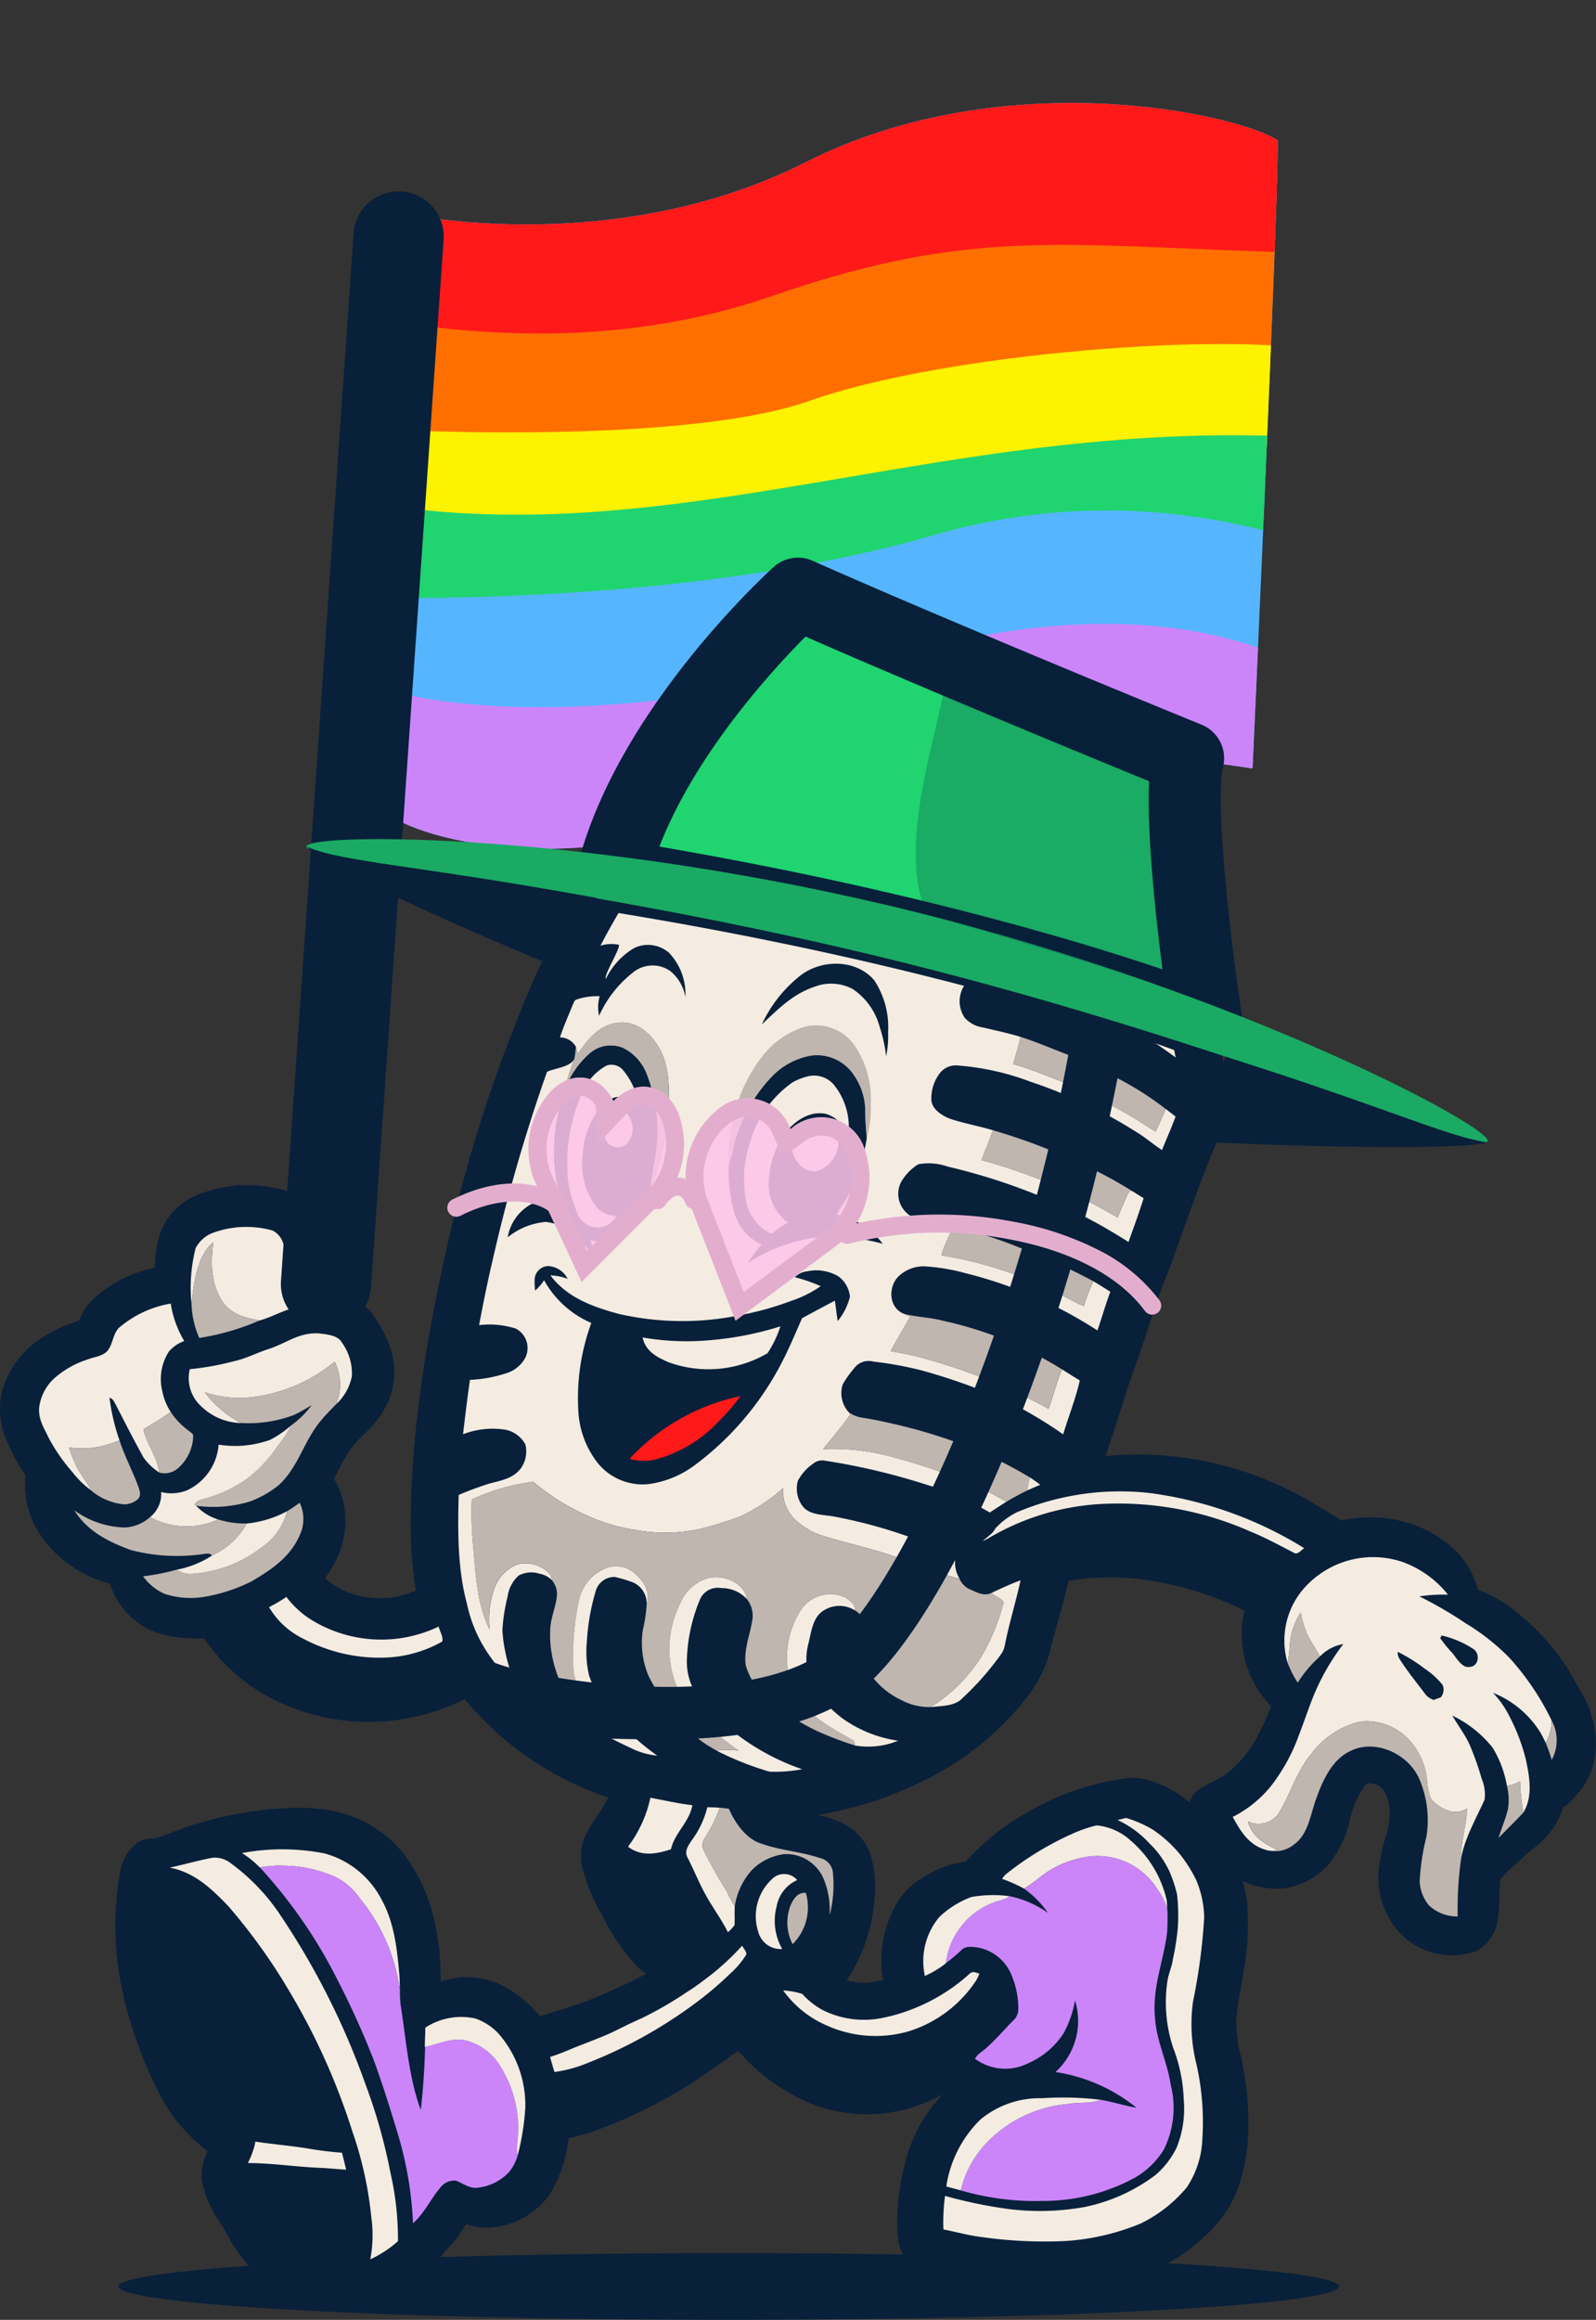 <svg xmlns="http://www.w3.org/2000/svg" xmlns:xlink="http://www.w3.org/1999/xlink" width="176.89" height="256.973" viewBox="0 0 176.89 256.973">
  <rect x="0" y="0" width="176.89" height="256.973" fill="#333333" stroke="none"/>
  <defs>
    <clipPath id="clip-path">
      <path id="Path_954" data-name="Path 954" d="M95.162,82.86S61.747,68.19,41.643,72.808,3.609,68.734.349,63.843,17.736,0,17.736,0,39.47,11.139,63.377,5.706s47.543,6.248,51.346,10.324C112.278,25.538,95.162,82.86,95.162,82.86Z" fill="#55b6ff"/>
    </clipPath>
  </defs>
  <g id="Group_388" data-name="Group 388" transform="translate(-1327.645 -78.742)">
    <g id="Group_75" data-name="Group 75" transform="translate(1327.645 163.741)">
      <path id="Path_810" data-name="Path 810" d="M213.565,332.638c0,2.043-30.276,3.7-67.623,3.7s-67.622-1.656-67.622-3.7,30.276-3.7,67.622-3.7,67.623,1.656,67.623,3.7" transform="translate(-65.171 -164.364)" fill="#08203a"/>
      <g id="Group_35" data-name="Group 35">
        <path id="Path_885" data-name="Path 885" d="M6173.851,2063.674c-9.095-12.013-38.553-28.324-62.6-6.857C6112.295,2059.156,6173.851,2063.674,6173.851,2063.674Z" transform="translate(-6044.635 -2046.355)" fill="#08203a"/>
        <path id="Path_811" data-name="Path 811" d="M240.3,451.141c-.053-.172-.1-.342-.151-.509a9.771,9.771,0,0,0-.94-2.38c-.219-.37-.425-.746-.633-1.122-.339-.615-.691-1.252-1.092-1.871l-.034-.05a25.633,25.633,0,0,0-6.5-6.906,14.223,14.223,0,0,0-3.439-1.844,9.7,9.7,0,0,0-3.713-5.375,13.692,13.692,0,0,0-8.846-2.628,13.4,13.4,0,0,0-2.172.245c-.151.026-.3.051-.455.076-1.139-.773-2.327-1.462-3.48-2.132l-.528-.306a37.8,37.8,0,0,0-18.907-4.865,27.792,27.792,0,0,0-3.169.185c.268-.845.549-1.685.824-2.511.393-1.18.8-2.4,1.166-3.616.481-1.575,1.047-3.165,1.593-4.7l.128-.358c.387-1.091.744-2.194,1.089-3.26.467-1.442.95-2.933,1.5-4.355.86-2.184,1.656-4.416,2.426-6.576,1.068-3,2.172-6.1,3.457-9.079l.106-.257a15.676,15.676,0,0,0,.923-2.676l.029-.212a30.647,30.647,0,0,0-1.238-10.764,34.431,34.431,0,0,0-6.552-12.122c.629-2.1-61.324-5.438-61.384-5.358a81.131,81.131,0,0,0-7.2,12.505,162.717,162.717,0,0,0-9.675,29.326c-2.769,12.069-4.106,21.825-4.206,30.711a47.536,47.536,0,0,0,.559,8.185,9.544,9.544,0,0,1-5.388.746,8.747,8.747,0,0,1-4.683-2.112,10.832,10.832,0,0,0,2.253-5.763,9.369,9.369,0,0,0-1.232-5.248l.132-.262a26.861,26.861,0,0,1,1.708-3.063A15.443,15.443,0,0,1,104,419.275a11.509,11.509,0,0,0,2.579-3.339,8.2,8.2,0,0,0,.269-6.588l-.02-.05a15.418,15.418,0,0,0-1.9-3.465,6.556,6.556,0,0,0-4.308-2.262,29.8,29.8,0,0,0-.961-6.392,6.818,6.818,0,0,0-4.366-4.944l-.066-.018a14.77,14.77,0,0,0-9.7.522l-.056.026a7.327,7.327,0,0,0-3.875,3.805,12.566,12.566,0,0,0-.722,4.221,14.341,14.341,0,0,0-6.387,3.063,7.09,7.09,0,0,0-2.055,2.831,14.453,14.453,0,0,0-4.927,2.456,10.232,10.232,0,0,0-3.655,5.691,8.66,8.66,0,0,0,.692,5.324,20.337,20.337,0,0,0,1.988,3.634l0,.025c-.008.066-.016.133-.023.2a9.994,9.994,0,0,0,1.3,5.782l.025.048a13.374,13.374,0,0,0,8.06,5.941,8.412,8.412,0,0,0,2.8,4.09c2.14,1.8,5.226,2.026,7.622,1.963a20.589,20.589,0,0,0,9.082,7.407,23.689,23.689,0,0,0,19.813-.676,34.849,34.849,0,0,0,15.907,10.9c-.091.186-.2.381-.312.581l-.111.2c-.249.439-.538.872-.843,1.331A16.862,16.862,0,0,0,128.441,464a5.85,5.85,0,0,0,0,3.944l.017.059a21.967,21.967,0,0,0,2.124,4.775,22.2,22.2,0,0,0,3.954,5.625,3.49,3.49,0,0,0,.83.583c-1.216.645-2.36,1.2-3.471,1.672l-.617.271a37.45,37.45,0,0,1-4.7,1.826c-.471.134-.931.283-1.388.432-.563.183-1.1.358-1.648.5a13.809,13.809,0,0,0-4.079-3.348,8.953,8.953,0,0,0-6.918-.481,28.688,28.688,0,0,0-.68-6.635l-.014-.059a19.105,19.105,0,0,0-3.324-7.344,13.329,13.329,0,0,0-8.283-4.924,21.9,21.9,0,0,0-5.476-.217,42.363,42.363,0,0,0-9.793,1.867c-.806.249-1.585.549-2.339.839-.565.218-1.1.423-1.66.614a2.458,2.458,0,0,1-.344.023,2.941,2.941,0,0,0-1.717.465,5.034,5.034,0,0,0-1.881,3.135l-.011.046a33.753,33.753,0,0,0,.089,12.484,46.846,46.846,0,0,0,4.043,11.724,18.642,18.642,0,0,0,5.548,6.755,6.087,6.087,0,0,0-.62,3.322,12.778,12.778,0,0,0,2.053,4.693c.2.332.4.662.593.988a18.53,18.53,0,0,0,4.059,5.218c2.587,2.146,5.059,3.31,7.348,3.459a8.894,8.894,0,0,0,.909.046,12.225,12.225,0,0,0,5.19-1.257l.052-.027c.24-.128.481-.253.723-.38.729-.379,1.481-.773,2.21-1.228l.052-.033a14.863,14.863,0,0,0,3.517-3.37c.205-.274.446-.538.7-.817a10.41,10.41,0,0,0,1.15-1.423c.224-.347.47-.725.731-1.106a6.454,6.454,0,0,0,2.953.367,8.8,8.8,0,0,0,6.4-3.8,15.643,15.643,0,0,0,2.008-6.082,20.5,20.5,0,0,0,2.886-.8,55.349,55.349,0,0,0,10.142-4.919c2.075-1.345,4.083-2.76,5.75-3.962a21.546,21.546,0,0,0,8.549,6.04,16.869,16.869,0,0,0,12.554-.442c.565-.236,1.1-.5,1.626-.786a16.024,16.024,0,0,0-3.908,6.541,26.14,26.14,0,0,0-1.176,8.221l.025.4a4.886,4.886,0,0,0,1.007,3.161l.144.132a11.281,11.281,0,0,0,4.959,2.023c.253.057.509.113.8.181a52.75,52.75,0,0,0,7.891.891,33.6,33.6,0,0,0,13.186-1.963A16.392,16.392,0,0,0,196.5,508.7a14.663,14.663,0,0,0,3.915-4.771c1.938-4.142,1.819-9.13,1.382-12.553a29.525,29.525,0,0,0-.557-3.188,16.8,16.8,0,0,1-.534-4.011,30.937,30.937,0,0,1,.5-3.48c.116-.647.237-1.316.335-1.978a31.677,31.677,0,0,0,.411-7.339,18.882,18.882,0,0,0-.519-2.684,8.341,8.341,0,0,0,4.7.811,8.042,8.042,0,0,0,4.763-2.569,11.369,11.369,0,0,0,2.4-4.95,10.949,10.949,0,0,1,1.569-3.7.984.984,0,0,1,.678-.4,1.99,1.99,0,0,1,1.533.819,4.822,4.822,0,0,1,.635,2.763l0,.086a9.141,9.141,0,0,1-.487,2.457,14.529,14.529,0,0,0-.56,2.46,9.061,9.061,0,0,0,1.05,6.45,7.964,7.964,0,0,0,9.507,3.6l.122-.042.112-.065a4.769,4.769,0,0,0,2.285-3.571,22.924,22.924,0,0,0,.155-2.519c.014-.612.028-1.2.079-1.764a11.893,11.893,0,0,1,1.654-1.659c.3-.261.587-.519.865-.784.337-.326.693-.615,1.069-.921a10.165,10.165,0,0,0,2.3-2.365,8.3,8.3,0,0,0,1.06-2.222l.094-.068a5.022,5.022,0,0,0,1.031-.924c.119-.146.242-.291.365-.436a7.32,7.32,0,0,0,1.713-2.839,9.5,9.5,0,0,0,.174-5.2m-78.713,28.565c-.257.055-.527.1-.792.145l-.157.027a6.581,6.581,0,0,1-3.084-.161,28.028,28.028,0,0,0,1.514-2.75,19.563,19.563,0,0,0,1.558-6.191,12.452,12.452,0,0,0-.506-5.169,6.159,6.159,0,0,0-3.332-3.428,10.237,10.237,0,0,0-2.475-.78,40.742,40.742,0,0,0,11.739-3.788,32.563,32.563,0,0,0,11.725-9.58,15.942,15.942,0,0,0,1.579-2.7,11.637,11.637,0,0,0,.8-2.45c.076-.308.15-.612.236-.907.55-1.907,1.1-3.939,1.746-6.5a28.571,28.571,0,0,1,7.169-.276,35.771,35.771,0,0,1,12.324,3.568,11.488,11.488,0,0,0,.439,6.645,11.8,11.8,0,0,0,2.529,3.97c-.1.237-.206.475-.308.712a23.281,23.281,0,0,1-1.555,3.176,11.838,11.838,0,0,1-3.08,3.54l-.054.04a10.067,10.067,0,0,1-1.518.883c-.443.226-.9.459-1.356.747l-.051.033A3.013,3.013,0,0,0,195.518,460a12.064,12.064,0,0,0-3.524-2.1l-.246-.084a6.682,6.682,0,0,0-2.951-.508,29.267,29.267,0,0,0-11.522,3.985,26.217,26.217,0,0,0-6.558,5.293,11.019,11.019,0,0,0-4.539,1.64,8.073,8.073,0,0,0-2.9,2.658,12.6,12.6,0,0,0-1.7,8.822" transform="translate(-63.701 -345.36)" fill="#08203a"/>
      </g>
      <path id="Path_820" data-name="Path 820" d="M160.213,152.178c-2.322,1.122-3.416,3.62-4.384,5.854-.432,1.08-.917,2.034-.33,3.181a3.033,3.033,0,0,0,3.339,1.389,2.689,2.689,0,0,0,1.578-1.623,33.592,33.592,0,0,1,1.811-3.92,17.744,17.744,0,0,1,3.915.657,13.28,13.28,0,0,1,2.533-2.195c.274.146.553.283.829.422a8.513,8.513,0,0,0-2.74,3.3,5.532,5.532,0,0,0-.887,3.009,2.511,2.511,0,0,0,1.86,2.173,3.169,3.169,0,0,0,3.1-.666c1.1-1.258,1.537-2.912,2.705-4.146,1.4.3,2.721.857,4.1,1.232a19.105,19.105,0,0,1,3.1-2.27,8.433,8.433,0,0,1,3.133-1.024c.36.216.708.448,1.056.686a18.07,18.07,0,0,0-3.945,1.739c-1.5,1.108-2.965,2.249-3.42,4.16a1.926,1.926,0,0,0,.869,2.236c.771.382,1.516.933,2.412.649,1.057-.32,1.747-1.59,2.661-2.192a11.943,11.943,0,0,1,2.115-1.07,8.082,8.082,0,0,1,3.206-.314,6.365,6.365,0,0,1,2.647.794,5.493,5.493,0,0,1,2.076,1.4,28.6,28.6,0,0,1,6.128,13.082,58.389,58.389,0,0,0-10.646-6.247,54.45,54.45,0,0,0-9.613-3.316,2.6,2.6,0,0,0-2.329.39,8.8,8.8,0,0,0-1.038,1.549,3.246,3.246,0,0,0,.25,3.223,3.4,3.4,0,0,0,2.081,1.089c1.365.326,2.735.606,4.077,1.024-.137,1.047-.548,2-.773,3.026,2.02.574,3.946,1.38,5.9,2.148a67.052,67.052,0,0,1,6.22,3.095c1.261.672,2.422,1.485,3.641,2.22.433-.808.755-1.662,1.149-2.489.36.273.715.552,1.073.827-.452,1.256-1.01,2.475-1.5,3.717-.957-.614-1.807-1.373-2.786-1.963a53.636,53.636,0,0,0-11.849-5.628,28.739,28.739,0,0,0-8.178-1.79,2.234,2.234,0,0,0-1.885.961,4.573,4.573,0,0,0-.871,2.785c.006,1.092,1.166,1.805,2.061,2.162,1.556.524,3.19.8,4.765,1.278-.367,1.122-.871,2.184-1.259,3.3a61.349,61.349,0,0,1,15.077,6.365c.436-.988.81-2.03,1.335-2.972l.261.032c.434.26.859.539,1.293.8-.521,1.629-1.1,3.246-1.684,4.854a59.314,59.314,0,0,0-6.425-3.589,67.35,67.35,0,0,0-13.59-4.761,6.46,6.46,0,0,0-3.274-.267,5.574,5.574,0,0,0-1.939,2.022,2.879,2.879,0,0,0,1.958,4.061c1.272.263,2.552.455,3.81.785-.371,1.091-.991,2.105-1.261,3.225a43.608,43.608,0,0,1,13.057,4.291c.929.4,1.772.968,2.714,1.332a20.964,20.964,0,0,1,1.061-2.759c.629.385,1.258.771,1.878,1.167-.527,1.413-.935,2.865-1.43,4.289a48.334,48.334,0,0,0-14.61-6.341,22.208,22.208,0,0,0-4.519-.759,4.006,4.006,0,0,0-2.926,1.122c-1.16,1.171-1.088,3.447.583,4.122.239.112.479.22.718.33-.706,1.279-1.49,2.517-2.145,3.822a36.17,36.17,0,0,1,4.929,1.156,61.644,61.644,0,0,1,12.557,5.227c.527-1.445.89-2.954,1.488-4.368.657.408,1.307.831,1.973,1.226-.46,2.027-1.244,3.985-1.844,5.974a47.923,47.923,0,0,0-5.458-3.31c-1.122-.526-2.266-1.008-3.406-1.494a67.334,67.334,0,0,0-6.709-2.251,39.445,39.445,0,0,0-5.466-1.006,2,2,0,0,0-2.133.743,11.87,11.87,0,0,0-1.259,1.773,3.14,3.14,0,0,0,.694,3.122l.154.187c-.913,1.354-2.007,2.588-3.017,3.869a24.833,24.833,0,0,1,8.227,1.026,57.024,57.024,0,0,1,8.261,2.9,28.259,28.259,0,0,1,3.813,1.911c-.62.382-1.223.788-1.837,1.184a34.022,34.022,0,0,0-7.242-3.153,73.18,73.18,0,0,0-11.106-2.6,1.561,1.561,0,0,0-1.229.348,5.291,5.291,0,0,0-1.693,1.9,3.265,3.265,0,0,0,.371,2.576c.7,1.213,2.285,1.15,3.492,1.35a54.728,54.728,0,0,1,8.118,2.152c1.91.676,3.652,1.616,5.475,2.469a3.445,3.445,0,0,0,.465,2.293c-2.29-.532-4.357-1.622-6.625-2.249-2.814-1.05-5.742-1.635-8.6-2.523a7.979,7.979,0,0,1-3.059-1.831,4.511,4.511,0,0,1-1.288-3.424,19.481,19.481,0,0,1-4.739,3.132,39.443,39.443,0,0,1-4.609,1.414,18.173,18.173,0,0,1-7.237.035,19.474,19.474,0,0,1-5.164-1.567,24.943,24.943,0,0,1-5.941-3.733,23.653,23.653,0,0,0-6.8,1.963,38.153,38.153,0,0,0,.113,4.691c.323,3.18.381,6.8,1.863,9.7a10.384,10.384,0,0,1,.564-4.633,4.5,4.5,0,0,1,2.522-2.57,3.649,3.649,0,0,1,3.434.925c.288.223.3.523.4.85a2.565,2.565,0,0,0-1.354-.726,3.017,3.017,0,0,0-2.34.187,3.819,3.819,0,0,0-1.231,2.352,19.733,19.733,0,0,0-.576,3.67,14.875,14.875,0,0,0,.323,2.445,12.815,12.815,0,0,0,1.916,4.707,28.6,28.6,0,0,1-3.62-4.225,15.566,15.566,0,0,1-2.554-5.834c-1.035-3.82-1.022-8.1-.91-12.036a35.372,35.372,0,0,1,3.422-1.263c1.343-.361,2.694-.565,3.546-1.79a3.242,3.242,0,0,0,.423-2.544,3.2,3.2,0,0,0-2.418-1.658,9.065,9.065,0,0,0-4.492.534c.238-2.013.478-4.019.768-6.025a14.907,14.907,0,0,0,3.945-.709A3.575,3.575,0,0,0,127.591,212a2.429,2.429,0,0,0-1.047-3.249,9.574,9.574,0,0,0-4.065-.384c.448-2.375.924-4.751,1.479-7.1a186.228,186.228,0,0,1,6.048-20.953c.938-.444,2.45-.484,3.021-1.4a25.134,25.134,0,0,0-1.085,3.546,19.811,19.811,0,0,0-.25,12.575,4.224,4.224,0,0,0-3.464-.038,5.147,5.147,0,0,0-2.559,3.618,7.652,7.652,0,0,1,4.18-1.686c2.217.188,4.117,1.993,5.229,3.815a7.313,7.313,0,0,0-.244-1.779,3.682,3.682,0,0,0,2.872-.532c1.929-1.127,2.823-3.4,3.764-5.317a6.006,6.006,0,0,0,.68-1.607,28.154,28.154,0,0,0,1.352-7.432c.041-2.29.063-4.452-1.11-6.5-.964-1.574-2.45-2.892-4.419-2.714-2.095.153-3.472,1.857-4.555,3.471-.067-.269-.138-.536-.211-.8a2.036,2.036,0,0,0-1.765-1.04c.4-1.222.934-2.4,1.409-3.591.132-.24.174-.578.495-.621a6.787,6.787,0,0,1,2.5-.344,4.289,4.289,0,0,0-.065,2.159,12.743,12.743,0,0,1,3.952-4.942,3.43,3.43,0,0,1,3.914-.025,4.793,4.793,0,0,1,1.7,2.88,6.654,6.654,0,0,0-1.8-4.869,3.539,3.539,0,0,0-3.824-.571A7.929,7.929,0,0,0,136.538,170c-.36-.214,1.8-3.67,1.4-3.774a4.229,4.229,0,0,0-2.006.105q1.361-2.609,2.907-5.115a4.527,4.527,0,0,1,1.1-1.2,36.465,36.465,0,0,1,4.525-3.106,4.218,4.218,0,0,0-.443,2.754,2.18,2.18,0,0,0,1.832,1.434,3.033,3.033,0,0,0,2.454-.6,6.7,6.7,0,0,0,1.384-2.32,8.572,8.572,0,0,1,1.26-2.025c1.384-.057,2.764-.052,4.15-.01a18.932,18.932,0,0,1,2.928-3.71c.727-.1,1.456-.159,2.183-.264" transform="translate(-69.38 -146.582)" fill="#f4ece1"/>
      <path id="Path_821" data-name="Path 821" d="M161.474,152.47a18.988,18.988,0,0,0-2.928,3.71c-1.387-.041-2.766-.046-4.15.01a9.529,9.529,0,0,1,3.256-2.766,9.928,9.928,0,0,1,3.822-.954" transform="translate(-72.825 -146.611)" fill="#f4ece1"/>
      <path id="Path_822" data-name="Path 822" d="M170.563,154.213c.963.452,1.872,1.024,2.819,1.514a13.25,13.25,0,0,0-2.533,2.195,17.691,17.691,0,0,0-3.915-.657,13.822,13.822,0,0,1,3.629-3.051" transform="translate(-74.086 -146.786)" fill="#f4ece1"/>
      <path id="Path_823" data-name="Path 823" d="M189.256,157.809c.2.1.395.207.59.311a8.467,8.467,0,0,0-3.133,1.024,19.165,19.165,0,0,0-3.1,2.271c-1.379-.376-2.7-.928-4.1-1.233a7.308,7.308,0,0,1,2.544-1.686,21.724,21.724,0,0,0,7.2-.687" transform="translate(-75.351 -147.148)" fill="#f4ece1"/>
      <path id="Path_824" data-name="Path 824" d="M196.423,166.965c1.079.186,2.2.258,3.255.534.362.084.5.369.722.636a25.934,25.934,0,0,1,3.142,4.983,37.07,37.07,0,0,1,1.452,4.238c-1.841-1.077-3.518-2.3-5.436-3.267a55.018,55.018,0,0,0-8.168-3.492c.188-1.186.49-2.357.747-3.532a11.437,11.437,0,0,1,4.287-.1" transform="translate(-76.546 -148.054)" fill="#bfb6af"/>
      <path id="Path_825" data-name="Path 825" d="M170.043,171.974a9.482,9.482,0,0,1,1.534,5.781,10.742,10.742,0,0,1-.22,2.642,16.09,16.09,0,0,0-.7-3.215,7.349,7.349,0,0,0-2.989-4.229,5.094,5.094,0,0,0-4.282-.246c-2.428.828-3.986,2.459-5.8,4.152a14.765,14.765,0,0,1,4.04-5.222c2.337-2.007,6.337-2.092,8.417.336" transform="translate(-73.146 -148.389)" fill="#08203a"/>
      <path id="Path_826" data-name="Path 826" d="M139.29,177.394c1.969-.179,3.456,1.14,4.419,2.714,1.173,2.051,1.151,4.212,1.11,6.5a28.152,28.152,0,0,1-1.352,7.432,6.006,6.006,0,0,1-.68,1.607,32.588,32.588,0,0,1,.508-3.234,17.553,17.553,0,0,0-.938-9.332,5.367,5.367,0,0,0-2.642-2.886,3.554,3.554,0,0,0-3.534.52,9.837,9.837,0,0,0-2.921,4.275,25.164,25.164,0,0,1,1.085-3.545,9.925,9.925,0,0,0,.179-1.384c.074.267.144.534.211.8,1.084-1.614,2.461-3.319,4.555-3.472" transform="translate(-70.698 -149.117)" fill="#bfb6af"/>
      <path id="Path_827" data-name="Path 827" d="M167.284,179.728a10.522,10.522,0,0,1,1.955,6.685,12.59,12.59,0,0,1-.442,3.8,29.235,29.235,0,0,1-.181-3.34,7.148,7.148,0,0,0-1.6-4.091,4.891,4.891,0,0,0-4.569-1.671,7.915,7.915,0,0,0-4.057,2.173,17.073,17.073,0,0,0-4.335,7.769,9.854,9.854,0,0,1-.543,2.02,14.391,14.391,0,0,1,.374-4.344,16.865,16.865,0,0,1,3.325-7.553,9.374,9.374,0,0,1,4.66-3.274,5.2,5.2,0,0,1,5.408,1.825" transform="translate(-72.731 -149.152)" fill="#bfb6af"/>
      <path id="Path_828" data-name="Path 828" d="M189.346,179.146c1.811.567,3.544,1.327,5.317,2,1.718.658,3.348,1.577,5.02,2.364a34.914,34.914,0,0,1,5.795,3.639c-.395.827-.717,1.68-1.149,2.488-1.219-.735-2.38-1.548-3.641-2.219a67.054,67.054,0,0,0-6.22-3.1c-1.95-.768-3.876-1.574-5.9-2.148.226-1.028.637-1.979.773-3.026" transform="translate(-76.263 -149.295)" fill="#bfb6af"/>
      <path id="Path_829" data-name="Path 829" d="M139.014,180.482a5.364,5.364,0,0,1,2.642,2.886,17.562,17.562,0,0,1,.938,9.332,32.313,32.313,0,0,0-.508,3.234c-.941,1.913-1.835,4.191-3.764,5.317a3.687,3.687,0,0,1-2.873.532,7.266,7.266,0,0,1,.244,1.779c-1.112-1.823-3.011-3.627-5.229-3.815a7.658,7.658,0,0,0-4.18,1.686,5.147,5.147,0,0,1,2.559-3.617,4.223,4.223,0,0,1,3.464.037,19.8,19.8,0,0,1,.251-12.575A9.829,9.829,0,0,1,135.481,181a3.553,3.553,0,0,1,3.534-.52" transform="translate(-69.997 -149.403)" fill="#08203a"/>
      <path id="Path_830" data-name="Path 830" d="M162.458,181.482a4.894,4.894,0,0,1,4.57,1.672,7.138,7.138,0,0,1,1.595,4.091,29.436,29.436,0,0,0,.182,3.339,20.841,20.841,0,0,1-1.05,4.045c-.367.743-.593,1.535-.989,2.264-.39.755-.9,1.435-1.308,2.178a8.312,8.312,0,0,1,5.107,3.225,22.2,22.2,0,0,0-6.245-.8,18.13,18.13,0,0,0-8.732,2.963,16.137,16.137,0,0,1,1.546-2.067,5.669,5.669,0,0,1-2.963-3.35,15.973,15.973,0,0,1-.648-5.593,9.942,9.942,0,0,0,.543-2.02,17.072,17.072,0,0,1,4.335-7.77,7.912,7.912,0,0,1,4.056-2.173" transform="translate(-72.735 -149.522)" fill="#08203a"/>
      <path id="Path_831" data-name="Path 831" d="M137.933,182.684a1.671,1.671,0,0,1,1.859.5,7.6,7.6,0,0,1,1.717,3.924,3.422,3.422,0,0,0-1.705-.982,2.847,2.847,0,0,0-2.473,1.1,9.342,9.342,0,0,0-2.036,5.475,7.765,7.765,0,0,0,1.6,5.7,2.928,2.928,0,0,0,2.193.925,2.4,2.4,0,0,1-4.445-.537,12.05,12.05,0,0,1-1.032-4.924,18.66,18.66,0,0,1,1.621-8.078,6.006,6.006,0,0,1,2.706-3.1" transform="translate(-70.733 -149.64)" fill="#f4ece1"/>
      <path id="Path_832" data-name="Path 832" d="M162.638,183.966a2.886,2.886,0,0,1,2.647.9,7.441,7.441,0,0,1,1.63,5.875,3.625,3.625,0,0,0-2.405-2.566c-1.788-.434-3.569.79-4.593,2.164a9.742,9.742,0,0,0-1.8,5.753,5.284,5.284,0,0,0,2.123,4.113,10.734,10.734,0,0,0-1.64,1.135c-.19.16-.567-.116-.759-.2a5.129,5.129,0,0,1-2.224-3.308,12.916,12.916,0,0,1,.434-6.506,12.135,12.135,0,0,1,4.708-6.655,6.4,6.4,0,0,1,1.883-.706" transform="translate(-72.922 -149.775)" fill="#f4ece1"/>
      <path id="Path_833" data-name="Path 833" d="M139.432,188.522a.954.954,0,0,1,1.31.1,2.62,2.62,0,0,1,.072,3.143,1.485,1.485,0,0,1-2.466-.285c-.495-1.024.255-2.34,1.085-2.954" transform="translate(-71.194 -150.216)" fill="#f4ece1"/>
      <path id="Path_834" data-name="Path 834" d="M163.371,190.439a2.258,2.258,0,0,1,3.032.963,3.414,3.414,0,0,1-2.437,3.745c-1.42.16-2.521-1.265-2.7-2.551a4.722,4.722,0,0,1,2.11-2.158" transform="translate(-73.515 -150.406)" fill="#f4ece1"/>
      <path id="Path_835" data-name="Path 835" d="M185.912,190.65l.028.007a64.875,64.875,0,0,1,9.705,3.687,45.334,45.334,0,0,1,5.68,3.028l-.26-.032c-.525.943-.9,1.985-1.336,2.972a61.407,61.407,0,0,0-15.076-6.364c.388-1.113.891-2.176,1.258-3.3" transform="translate(-75.869 -150.452)" fill="#bfb6af"/>
      <path id="Path_836" data-name="Path 836" d="M181.02,202.478l.047.012a53.426,53.426,0,0,1,7.495,2.424,70.365,70.365,0,0,1,7.988,3.644,21.1,21.1,0,0,0-1.061,2.76c-.943-.364-1.785-.933-2.714-1.333a43.636,43.636,0,0,0-13.056-4.29c.269-1.12.889-2.134,1.261-3.225Z" transform="translate(-75.372 -151.641)" fill="#bfb6af"/>
      <path id="Path_837" data-name="Path 837" d="M96.265,202.949a2.325,2.325,0,0,1,1.179,1.393,20.765,20.765,0,0,1,.729,7.314c-1.14.371-2.18.952-3.339,1.265-1.519-.3-2.886-.585-3.924-1.844-1.5-2.054-1.487-4.393-1.21-6.817-1.832,1.533-2.139,4.618-2.406,6.831a17.792,17.792,0,0,1,.455-6.179,3.625,3.625,0,0,1,1.816-1.66,10.777,10.777,0,0,1,6.7-.3" transform="translate(-66.069 -151.65)" fill="#f4ece1"/>
      <path id="Path_838" data-name="Path 838" d="M89.708,204.452c-.276,2.424-.286,4.762,1.21,6.817,1.038,1.258,2.406,1.544,3.924,1.844a27.808,27.808,0,0,1-6.683,1.938,10.162,10.162,0,0,1-.857-3.769c.267-2.213.574-5.3,2.406-6.831" transform="translate(-66.075 -151.841)" fill="#bfb6af"/>
      <path id="Path_839" data-name="Path 839" d="M131.026,207.377a2.555,2.555,0,0,1,2.215,1.417,5.863,5.863,0,0,0-1.911-.386c1.869,2.485,4.746,3.507,7.637,4.282a31.6,31.6,0,0,0,13.221.157,34.325,34.325,0,0,0,5.977-1.667,12.342,12.342,0,0,0,3.125-1.579,18.211,18.211,0,0,0-2.87-.989,2.309,2.309,0,0,1,1.4-.661,4.8,4.8,0,0,1,3.411.555,3.174,3.174,0,0,1,1.3,2.259,6.666,6.666,0,0,1-1.359,2.7c-.121-.75-.2-1.507-.311-2.258-1.116.586-2.514,1.337-3.638,1.946-.8,1.813-1.562,3.661-2.51,5.405a33.1,33.1,0,0,1-9.482,10.948,10.994,10.994,0,0,1-5.05,2.025,6.407,6.407,0,0,1-5.633-2.374,10.2,10.2,0,0,1-2.1-5.395,24.186,24.186,0,0,1,1.419-10.084,10.873,10.873,0,0,1-5.236-4.734,5.073,5.073,0,0,1-1,1.145,9.909,9.909,0,0,1-.049-1.2,1.561,1.561,0,0,1,1.449-1.514" transform="translate(-70.328 -152.134)" fill="#08203a"/>
      <path id="Path_840" data-name="Path 840" d="M83.108,212a11.549,11.549,0,0,0,1.5,4.149,4,4,0,0,0-1.7,1.155,5.646,5.646,0,0,0-.743,4.367,6.679,6.679,0,0,0,.941,2.333c-.961.711-1.995,1.3-3.014,1.918.32,1.613,1.567,3.132,1.741,4.785a6.347,6.347,0,0,1-1.728-1.639c-1.059-1.9-2.05-3.84-3.039-5.78-.2-.325-.327-.762-.743-.854a22.391,22.391,0,0,0,1.105,4.7,10.115,10.115,0,0,1-5.592.809,13.431,13.431,0,0,0,.9,2.227c.469.877,1.1,1.649,1.56,2.533a10.554,10.554,0,0,1-2.073-2.02,19.959,19.959,0,0,1-2.584-3.7c-.55-1.171-1.217-2.106-1.115-3.469a5.3,5.3,0,0,1,2-3.509,10.192,10.192,0,0,1,3.319-1.8c.72-.29,1.746-.367,2.259-.984.585-.709.577-1.766,1.223-2.5A11.821,11.821,0,0,1,83.108,212" transform="translate(-64.185 -152.6)" fill="#f4ece1"/>
      <path id="Path_841" data-name="Path 841" d="M174.9,213.242c1.458.4,2.973.4,4.432.8a42.254,42.254,0,0,1,7.623,2.447,47.524,47.524,0,0,1,5.492,2.917c-.6,1.414-.961,2.923-1.489,4.368A61.637,61.637,0,0,0,178.4,218.55a36.178,36.178,0,0,0-4.93-1.157c.655-1.305,1.44-2.543,2.146-3.822-.239-.11-.478-.219-.718-.33" transform="translate(-74.744 -152.725)" fill="#bfb6af"/>
      <path id="Path_842" data-name="Path 842" d="M158.167,214.8a12.554,12.554,0,0,1-1.43,2.977,12.985,12.985,0,0,1-10.946,1.012c-1.31-.564-2.587-1.228-2.9-2.758a28.291,28.291,0,0,0,7.541.295,35.3,35.3,0,0,0,7.732-1.525" transform="translate(-71.668 -152.882)" fill="#f4ece1"/>
      <path id="Path_843" data-name="Path 843" d="M101.431,215.677c.85.109,2.078.188,2.522,1.042a5.82,5.82,0,0,1,1.082,3.7,5.68,5.68,0,0,1-1.719,3.071,5.782,5.782,0,0,0-.183-4.692,17.663,17.663,0,0,1-8.9,3.9,11.849,11.849,0,0,1-5.5-.515,11.726,11.726,0,0,0,4.028,3.416,6.542,6.542,0,0,1-4.421-1.851,4.2,4.2,0,0,1-1.265-4.117,30.471,30.471,0,0,0,4.837-.866c1.386-.29,2.593-.959,3.942-1.379,1.99-.666,3.381-1.874,5.575-1.712" transform="translate(-66.037 -152.968)" fill="#f4ece1"/>
      <path id="Path_844" data-name="Path 844" d="M103.209,219.149a5.788,5.788,0,0,1,.183,4.693c-.562.594-1.154,1.151-1.667,1.79-1.925,2.236-2.489,5.12-4.676,7.161a11.2,11.2,0,0,1-3.24,1.85,13.962,13.962,0,0,1-5.95.469l-.167-.163c.291-.523.773-.511,1.279-.68a14.577,14.577,0,0,0,4.43-2.1,22.51,22.51,0,0,0,5-5.97,10.132,10.132,0,0,0,2.259-2.24,21.678,21.678,0,0,1-1.894,1.07,14.286,14.286,0,0,1-5.926.919,11.731,11.731,0,0,1-4.028-3.415,11.865,11.865,0,0,0,5.5.515,17.671,17.671,0,0,0,8.9-3.9" transform="translate(-66.114 -153.319)" fill="#bfb6af"/>
      <path id="Path_845" data-name="Path 845" d="M152.519,223.64c.348-.084.7-.167,1.045-.246a19.291,19.291,0,0,1-2.408,2.81,14.757,14.757,0,0,1-6.906,4.18,5.277,5.277,0,0,1-2.965-.049,23.323,23.323,0,0,1,11.234-6.694" transform="translate(-71.506 -153.746)" fill="#ff1919"/>
      <path id="Path_846" data-name="Path 846" d="M168,225.41a3.548,3.548,0,0,0,1.479.576c1.158.179,2.3.421,3.438.683A57.825,57.825,0,0,1,180,228.754a46.776,46.776,0,0,1,8.08,3.868,5.26,5.26,0,0,0-.279,1.311l-.216.2c-.727.371-1.451.75-2.148,1.175a28.523,28.523,0,0,0-3.813-1.91,56.9,56.9,0,0,0-8.261-2.9,24.834,24.834,0,0,0-8.227-1.026c1.01-1.282,2.1-2.517,3.016-3.87Z" transform="translate(-73.905 -153.949)" fill="#bfb6af"/>
      <path id="Path_847" data-name="Path 847" d="M84.4,225.35a7.98,7.98,0,0,0,1.909,2.008c.191.17.476.314.587.548a4.9,4.9,0,0,1-1.783,3.751,2.219,2.219,0,0,1-1.986.4c-.174-1.653-1.421-3.171-1.741-4.786,1.019-.62,2.052-1.207,3.014-1.918" transform="translate(-65.48 -153.943)" fill="#bfb6af"/>
      <path id="Path_848" data-name="Path 848" d="M97.848,226.992a16.634,16.634,0,0,1-1.6,2.4,16.437,16.437,0,0,1-3.4,3.573,14.59,14.59,0,0,1-4.43,2.1c-.506.169-.989.157-1.28.68l.167.163a5.6,5.6,0,0,0,2.431,1.511,8.436,8.436,0,0,1-7.541-.262,3.238,3.238,0,0,0,1.224-2.777,4.759,4.759,0,0,0,2.807-.16,6.085,6.085,0,0,0,3.566-5.088A11.486,11.486,0,0,0,95.5,228.6a11.564,11.564,0,0,0,2.347-1.612" transform="translate(-65.562 -154.108)" fill="#f4ece1"/>
      <path id="Path_849" data-name="Path 849" d="M77.8,228.835l.007.016c.583,1.8,1.483,3.449,2.122,5.225.144.443.272.866-.065,1.263a2.49,2.49,0,0,1-1.5.6,6.631,6.631,0,0,1-3.7-1.539c-.46-.885-1.092-1.656-1.56-2.534a13.478,13.478,0,0,1-.9-2.227,10.106,10.106,0,0,0,5.592-.808" transform="translate(-64.557 -154.293)" fill="#bfb6af"/>
      <path id="Path_850" data-name="Path 850" d="M190.591,233.428c.386.251.757.515,1.119.8-.543.23-1.082.451-1.614.708l.216-.194a5.26,5.26,0,0,1,.279-1.312" transform="translate(-76.416 -154.756)" fill="#f4ece1"/>
      <path id="Path_851" data-name="Path 851" d="M128.626,233.939a24.891,24.891,0,0,0,5.941,3.733,19.486,19.486,0,0,0,5.164,1.568,18.173,18.173,0,0,0,7.237-.035,39.449,39.449,0,0,0,4.609-1.414,19.481,19.481,0,0,0,4.739-3.133,4.511,4.511,0,0,0,1.29,3.425,7.965,7.965,0,0,0,3.057,1.83c2.863.889,5.791,1.474,8.6,2.524,2.269.627,4.335,1.716,6.625,2.25a2.321,2.321,0,0,0,1.116,1.158c.783.329,1.611.838,2.446.395.354.395,1.118.6,1.337,1.047a23.85,23.85,0,0,1-2.5,6.065A17.871,17.871,0,0,1,172.7,258.9a6.629,6.629,0,0,1-3.306-.8,8.721,8.721,0,0,1-3.993-3.842c-.576-1.475.675-3.393-.042-4.878a2.623,2.623,0,0,0-1.061-1.192c.107-.594-.571-1.1-1-1.4a3.9,3.9,0,0,0-4.922,1.254,9.651,9.651,0,0,0-1.607,5.32,8.027,8.027,0,0,0,1.737,5.178c1.568,1.878,3.618,2.914,5.689,4.086.039.174.072.351.107.525a35.369,35.369,0,0,1-4.323-1.656,24.178,24.178,0,0,1-5.462-3.61,7.657,7.657,0,0,1-2.324-3.629c-.228-1.828.511-3.411.746-5.069a2.959,2.959,0,0,0-.606-2.239c-.307-1.876-2.542-2.688-4.21-2.371a4.727,4.727,0,0,0-3.169,2.821,11.087,11.087,0,0,0,.88,11.508,36.786,36.786,0,0,0,5.611,4.8,13.349,13.349,0,0,0-2.493,0,14.129,14.129,0,0,1-4.654-3.965,20.1,20.1,0,0,1-2.887-4.323,9.493,9.493,0,0,1-.614-5.078,16.289,16.289,0,0,0,.425-2.9c.45-1.4-.385-2.564-1.393-3.435a3.139,3.139,0,0,0-3.045-.545,4.935,4.935,0,0,0-3.107,3.813,28.006,28.006,0,0,0-.543,7.713,10.239,10.239,0,0,0,1.31,3.538c-.756-.369-1.4-1.121-2.224-1.216a13.637,13.637,0,0,1-1.535-4.382,12.015,12.015,0,0,1-.143-2.823c.091-1.27.676-2.457.74-3.713a2.406,2.406,0,0,0-.562-1.537c-.1-.327-.112-.627-.4-.85a3.649,3.649,0,0,0-3.434-.926,4.512,4.512,0,0,0-2.522,2.571,10.406,10.406,0,0,0-.564,4.632c-1.48-2.9-1.539-6.515-1.862-9.7a37.779,37.779,0,0,1-.113-4.69,23.7,23.7,0,0,1,6.8-1.964" transform="translate(-69.546 -154.807)" fill="#bfb6af"/>
      <path id="Path_852" data-name="Path 852" d="M203.688,235.366a43.093,43.093,0,0,1,16.748,6.057c-.383.23-.733.816-1.214.472-1.544-.792-3.055-1.631-4.669-2.281a36.146,36.146,0,0,0-16.625-3.088,27.361,27.361,0,0,0-12.351,3.714c-.251.147-.508.279-.771.4.487-.495,1.073-.757,1.4-1.409a8.262,8.262,0,0,1,2.371-1.782,29.389,29.389,0,0,1,15.111-2.089" transform="translate(-75.884 -154.929)" fill="#f4ece1"/>
      <path id="Path_853" data-name="Path 853" d="M98.688,236.529a4.164,4.164,0,0,1,.021,3.564c-1.072,2.461-3.1,3.808-5.322,5.127a18.543,18.543,0,0,1-5.4,1.751,9.325,9.325,0,0,1-4.268-.351,5.809,5.809,0,0,1-2.382-1.941,26.394,26.394,0,0,0,3.743-.741,2.564,2.564,0,0,0,1.857.442,13.861,13.861,0,0,0,7.425-2.836,6.983,6.983,0,0,0,2.936-4.081c.483-.283.938-.606,1.39-.934" transform="translate(-65.475 -155.067)" fill="#bfb6af"/>
      <path id="Path_854" data-name="Path 854" d="M72.861,237.461a9.921,9.921,0,0,0,5.561,1.9,4.474,4.474,0,0,0,2.835-1.157,8.436,8.436,0,0,0,7.541.263,10,10,0,0,0,3.186.452,8.381,8.381,0,0,1-3.857,3.548c-.36-.353-.677-.181-1.122-.144a20.171,20.171,0,0,1-7.885-.464c-2.454-.9-4.848-2.092-6.26-4.4" transform="translate(-64.622 -155.161)" fill="#bfb6af"/>
      <path id="Path_855" data-name="Path 855" d="M97.715,237.567a6.983,6.983,0,0,1-2.935,4.082,13.863,13.863,0,0,1-7.425,2.835,2.568,2.568,0,0,1-1.858-.442,10.665,10.665,0,0,0,3.9-1.565,8.39,8.39,0,0,0,3.857-3.548,11.834,11.834,0,0,0,4.46-1.363" transform="translate(-65.893 -155.172)" fill="#f4ece1"/>
      <path id="Path_856" data-name="Path 856" d="M234.144,243.661a11.333,11.333,0,0,1,5.324,3.724,17.2,17.2,0,0,0-3.169.188,44.609,44.609,0,0,1,5.115,2.972,24.207,24.207,0,0,1,4.93,3.905,29.156,29.156,0,0,1,4.6,6.845,4.443,4.443,0,0,1-.655,2.484c-.176-.374-.36-.747-.567-1.107a10.984,10.984,0,0,0-5.266-4.423,10.949,10.949,0,0,1,1.888,2.735,21.535,21.535,0,0,1,1.756,4.664c.407,1.936.806,4.082-.283,5.872a25.613,25.613,0,0,1-.358-3.464,3.671,3.671,0,0,1-1.462.49,11.92,11.92,0,0,0-1.609-4.253,12.736,12.736,0,0,0-4.442-3.516c.6,1.033,1.33,2,1.855,3.077a31.133,31.133,0,0,1,1.4,3.917,4.466,4.466,0,0,1,.322,2.322c-.963,2.152-2.338,4.481-2.647,6.824-.006-1.955.586-3.892.725-5.844a2.516,2.516,0,0,1-1.809.318,4.351,4.351,0,0,1-2.234-1.421,8.023,8.023,0,0,1-.427-2.159,7.608,7.608,0,0,0-2.048-4.423,6.437,6.437,0,0,0-5.315-1.948,9.444,9.444,0,0,0-5.385,3.5c-1.73,2.064-2.338,4.5-3.715,6.727a2.755,2.755,0,0,1-3.385.824c.481,1.7,1.813,2.471,3.3,3.179-.279.03-.555.06-.834.086-2.152-.367-3.176-1.981-4.14-3.752a13.008,13.008,0,0,0,4.259-3.444,20.615,20.615,0,0,0,3.051-5.542c.469-1.235.908-2.482,1.371-3.72a25.249,25.249,0,0,1,3.575-6.443,4.627,4.627,0,0,0-2.572,1.358c-.469-.8-.991-1.586-1.414-2.414a9.854,9.854,0,0,1-.722-2.447,7.292,7.292,0,0,0-1.214,3.559,20.747,20.747,0,0,1-.239,2.067,8.771,8.771,0,0,1,1.5-7.936,10.207,10.207,0,0,1,10.934-3.376" transform="translate(-78.983 -155.74)" fill="#f4ece1"/>
      <path id="Path_857" data-name="Path 857" d="M137.947,244.517a3.138,3.138,0,0,1,3.046.546c1.008.871,1.841,2.038,1.393,3.434a2.538,2.538,0,0,0-1.5-2.352,15.335,15.335,0,0,0-2.025-.611,2.147,2.147,0,0,0-2.148,1.646,24.181,24.181,0,0,0-.964,5.6,11.445,11.445,0,0,0,.254,3.679,11.611,11.611,0,0,0,1.722,3.253,26.918,26.918,0,0,0,5.831,5.614,8.326,8.326,0,0,1-2.44-.615c-1.261-.587-2.526-1.185-3.727-1.885a13.089,13.089,0,0,1-4.01-4.458c.829.1,1.468.847,2.225,1.217a10.214,10.214,0,0,1-1.31-3.539,28.009,28.009,0,0,1,.543-7.713,4.936,4.936,0,0,1,3.107-3.813" transform="translate(-70.711 -155.853)" fill="#f4ece1"/>
      <path id="Path_858" data-name="Path 858" d="M150.579,245.766c1.667-.318,3.9.495,4.21,2.371a3.745,3.745,0,0,0-2.8-1.23,2.166,2.166,0,0,0-2.412,1.265,18.764,18.764,0,0,0-1.452,6.843,6.756,6.756,0,0,0,1.791,4.616,25.9,25.9,0,0,0,11,7.34,16.972,16.972,0,0,1-3.608.273,33.509,33.509,0,0,1-5.906-2.345,13.341,13.341,0,0,1,2.493,0,36.69,36.69,0,0,1-5.612-4.8,11.085,11.085,0,0,1-.88-11.507,4.725,4.725,0,0,1,3.169-2.821" transform="translate(-72.002 -155.99)" fill="#f4ece1"/>
      <path id="Path_859" data-name="Path 859" d="M188.355,246.078c-.527,2.39-1.251,4.727-1.737,7.124a2.67,2.67,0,0,1-.311.891,31.264,31.264,0,0,1-4.447,5.083c-.79.862-2.383.819-3.466.95a17.846,17.846,0,0,0,5.591-5.552,23.753,23.753,0,0,0,2.5-6.065c-.219-.443-.982-.652-1.337-1.047,1.061-.486,2.11-.985,3.206-1.384" transform="translate(-75.239 -156.028)" fill="#f4ece1"/>
      <path id="Path_860" data-name="Path 860" d="M167.208,248.181c.427.3,1.105.8,1,1.4a3.218,3.218,0,0,0-3.729.2c-.945.762-1.126,2.229-1.39,3.343a6.722,6.722,0,0,0,.088,3.971,11.79,11.79,0,0,0,3.661,4.454A13.964,13.964,0,0,0,173,264.011a8.664,8.664,0,0,1-4.788.533c-.034-.174-.069-.351-.106-.525-2.071-1.172-4.122-2.208-5.69-4.086a8.027,8.027,0,0,1-1.737-5.178,9.65,9.65,0,0,1,1.607-5.32,3.9,3.9,0,0,1,4.922-1.254" transform="translate(-73.455 -156.195)" fill="#f4ece1"/>
      <path id="Path_861" data-name="Path 861" d="M98.776,248.128a10.657,10.657,0,0,0,2.427,2.317,14.78,14.78,0,0,0,14.453.966c.1.467.561,1.21.389,1.663a13.838,13.838,0,0,1-6.415,1.776,18.067,18.067,0,0,1-9.061-2.139,8.821,8.821,0,0,1-3.711-3.453,16.277,16.277,0,0,0,1.917-1.131" transform="translate(-67.037 -156.234)" fill="#f4ece1"/>
      <path id="Path_862" data-name="Path 862" d="M223.843,250.033a9.894,9.894,0,0,0,.722,2.447c.423.829.945,1.609,1.414,2.415a13.485,13.485,0,0,0-2.482,2.919,11.246,11.246,0,0,1-1.107-2.155,20.724,20.724,0,0,0,.239-2.066,7.3,7.3,0,0,1,1.214-3.56" transform="translate(-79.665 -156.426)" fill="#bfb6af"/>
      <path id="Path_863" data-name="Path 863" d="M241.331,252.873a10.775,10.775,0,0,1,3.522,1.5c.776.5.615,1.938-.422,1.985-.894.151-1.48-1.094-2.007-1.646a14.155,14.155,0,0,1-1.242-1.54Z" transform="translate(-81.556 -156.712)" fill="#08203a"/>
      <path id="Path_864" data-name="Path 864" d="M235.941,254.89a17.459,17.459,0,0,1,2.972,1.851,9.031,9.031,0,0,1,1.975,1.774,1.277,1.277,0,0,1-.2,1.435c-.253.084-.5.172-.755.263a1.847,1.847,0,0,1-.885-.571c-1-1.349-2.055-2.607-2.946-4.033a1.291,1.291,0,0,1-.16-.718" transform="translate(-81.028 -156.915)" fill="#08203a"/>
      <path id="Path_865" data-name="Path 865" d="M254.828,263.319a4.591,4.591,0,0,1,.016,4.388,17.836,17.836,0,0,0-.671-1.9,4.448,4.448,0,0,0,.655-2.484" transform="translate(-82.862 -157.763)" fill="#bfb6af"/>
      <path id="Path_866" data-name="Path 866" d="M229.96,263.471a6.436,6.436,0,0,1,5.315,1.948,7.6,7.6,0,0,1,2.048,4.423,8.058,8.058,0,0,0,.427,2.159,4.349,4.349,0,0,0,2.234,1.421,2.516,2.516,0,0,0,1.809-.318c-.139,1.953-.731,3.89-.724,5.844a40.307,40.307,0,0,0-.339,6.107,4.559,4.559,0,0,1-3.193-1.233,4.51,4.51,0,0,1-1.019-2.642,25.208,25.208,0,0,1,.738-4.913,11.524,11.524,0,0,0-.72-6.294c-1.133-2.87-4.918-4.674-7.757-3.214-2.023.97-3.046,3.325-3.755,5.323-.617,1.7-.856,3.857-2.412,4.988a3.322,3.322,0,0,1-2.668.712c.279-.025.555-.056.834-.085-1.488-.709-2.821-1.484-3.3-3.179a2.756,2.756,0,0,0,3.386-.824c1.376-2.222,1.985-4.662,3.715-6.727a9.448,9.448,0,0,1,5.385-3.5" transform="translate(-79.17 -157.77)" fill="#bfb6af"/>
      <path id="Path_867" data-name="Path 867" d="M250.758,270.836a25.643,25.643,0,0,0,.358,3.464c-.888.963-1.846,1.866-2.754,2.812.323-1.072.789-2.12,1.047-3.2a6.634,6.634,0,0,0-.113-2.588,3.7,3.7,0,0,0,1.462-.49" transform="translate(-82.277 -158.519)" fill="#bfb6af"/>
      <path id="Path_868" data-name="Path 868" d="M143.57,272.863c1.553.274,3.083.648,4.655.822-.355,1.92-1.976,3.07-2.373,4.886-1.656.532-3.265.836-4.765-.288a13.767,13.767,0,0,0,2.482-5.42" transform="translate(-71.486 -158.723)" fill="#f4ece1"/>
      <path id="Path_869" data-name="Path 869" d="M150.6,274.035c.458,0,.915.014,1.372.049a14.915,14.915,0,0,1-1.621,3.309,1.353,1.353,0,0,0-.188,1.337,45.945,45.945,0,0,0,2.581,4.579,9.631,9.631,0,0,0,.906,1.684c-.051.7.019,1.4-.032,2.094a4.788,4.788,0,0,1-.734.792c-.712-1.437-1.678-2.71-2.449-4.115-.762-1.367-1.333-2.823-2.055-4.215-.327-.683.107-1.256.462-1.809a10.207,10.207,0,0,0,1.757-3.706" transform="translate(-72.208 -158.841)" fill="#f4ece1"/>
      <path id="Path_870" data-name="Path 870" d="M152.169,274.089c.342.032.683.072,1.024.113.671,1.551,1.909,3.367,3.613,3.868,2.11.757,4.39.883,6.494,1.593a1.865,1.865,0,0,1,1.4,1.422,13.182,13.182,0,0,1-.355,4.948,8.846,8.846,0,0,0-.687-4.147,4.5,4.5,0,0,0-4.314-2.659,6.145,6.145,0,0,0-3.587,1.748A7.736,7.736,0,0,0,153.848,285a9.515,9.515,0,0,1-.906-1.684,46.221,46.221,0,0,1-2.582-4.579,1.353,1.353,0,0,1,.188-1.337,14.837,14.837,0,0,0,1.621-3.309" transform="translate(-72.408 -158.846)" fill="#bfb6af"/>
      <path id="Path_871" data-name="Path 871" d="M199.258,275.576q.471-.112.938-.23a13.361,13.361,0,0,1,2.945,1.282,14.3,14.3,0,0,1,2.937,2.631,15.14,15.14,0,0,1,1.907,3,11.264,11.264,0,0,1,.871,4.071,64.063,64.063,0,0,1-1.233,9.318,18.29,18.29,0,0,0,.37,6.966,29.017,29.017,0,0,1,.657,8.326,10.3,10.3,0,0,1-1.734,5.341,15.489,15.489,0,0,1-5.1,3.992,26.218,26.218,0,0,1-8.364,1.941,50,50,0,0,1-9.877-.532c-1.224-.188-2.41-.522-3.623-.755a21.633,21.633,0,0,1,.182-3.713,52.8,52.8,0,0,0,6.782,1.421,28.024,28.024,0,0,0,8.587-.172,19.519,19.519,0,0,0,7.944-3.557,9.375,9.375,0,0,0,2.34-3.014,11.456,11.456,0,0,0,.8-5.361,17.373,17.373,0,0,0-1.157-5.689,15.926,15.926,0,0,1-.624-7.579c.147-.78.48-1.495.586-2.289a28.571,28.571,0,0,0,.541-3.483,20.749,20.749,0,0,0-.085-3.678,15.635,15.635,0,0,0-.844-2.545,10.389,10.389,0,0,0-2.222-3.107,11.184,11.184,0,0,0-3.52-2.579" transform="translate(-75.391 -158.973)" fill="#f4ece1"/>
      <path id="Path_872" data-name="Path 872" d="M197.664,276.263a6.512,6.512,0,0,1,3.805,1.707,12.243,12.243,0,0,1,3.968,6.592,27.679,27.679,0,0,1,.044,3.52c-.016-.936.031-1.883-.06-2.814a6.851,6.851,0,0,0-1-1.891,7.825,7.825,0,0,0-8.654-3.459,10.788,10.788,0,0,0-4.121,1.89,21.084,21.084,0,0,1-2.018,1.462,17.022,17.022,0,0,0-2.433-1.082,2.088,2.088,0,0,1,.527-.6,34.108,34.108,0,0,1,7.2-4.372,15.546,15.546,0,0,1,2.742-.954" transform="translate(-76.125 -159.065)" fill="#f4ece1"/>
      <path id="Path_873" data-name="Path 873" d="M102.525,279.629a10.09,10.09,0,0,1,6.436,5.092c1.459,2.624,1.753,5.561,2.011,8.5.063,1.079.021,2.189.132,3.259-.116-.865-.041-1.711-.232-2.57a20.288,20.288,0,0,0-4.335-9.312,6.994,6.994,0,0,0-2.756-2.359,14.525,14.525,0,0,0-5.636-1.214,11.591,11.591,0,0,0-2.645.2,10.754,10.754,0,0,0-1.985-1.6,24.374,24.374,0,0,1,9.009.012" transform="translate(-66.7 -159.361)" fill="#f4ece1"/>
      <path id="Path_874" data-name="Path 874" d="M203.724,283.753a6.858,6.858,0,0,1,1,1.89c.091.932.044,1.879.06,2.814-.371,3.149-1.669,6.1-1.345,9.481.166,2.669,1.365,4.841,1.748,7.465a10.388,10.388,0,0,1-.78,7.168,9.17,9.17,0,0,1-3.186,3.088,21.317,21.317,0,0,1-10.3,2.58,29.462,29.462,0,0,1-8.6-1.054l-.4-.135a11.424,11.424,0,0,1,2.657-5.032,14.131,14.131,0,0,1,9.143-4.511c1.224-.246,2.547,0,3.685-.471,1.345.214,2.633.657,3.975.875a18.685,18.685,0,0,0-8.974-3.951,7.649,7.649,0,0,0,2.168-7.927,12.129,12.129,0,0,1-1.251,3.613,8.978,8.978,0,0,1-4.038,3.387,5.631,5.631,0,0,1-5.8-.548c.3-.541.8-.773,1.266-1.2,1.017-.907,1.926-1.955,2.873-2.935a1.832,1.832,0,0,0,.652-1.105,9.1,9.1,0,0,0-.687-3.877,5.007,5.007,0,0,0-3.861-3.216c-.611-.058-1.224-.183-1.721.274a19.7,19.7,0,0,1-1.763,1.493,8.265,8.265,0,0,1,5.144-6.683c.6-.29,1.395-.318,1.89-.764a11.374,11.374,0,0,1,4.3,1.86,11.088,11.088,0,0,0-2.65-2.686,21.226,21.226,0,0,0,2.018-1.462,10.791,10.791,0,0,1,4.121-1.891,7.827,7.827,0,0,1,8.654,3.46" transform="translate(-75.426 -159.44)" fill="#cb85f9"/>
      <path id="Path_875" data-name="Path 875" d="M89.346,280.25a2.8,2.8,0,0,1,2.008.585,22.532,22.532,0,0,1,5.288,5.419,83.793,83.793,0,0,1,9.687,19.133,60.663,60.663,0,0,1,2.745,9.729,32.985,32.985,0,0,1,.838,7.6,12.26,12.26,0,0,1-3.068,2.013,14.272,14.272,0,0,0,.121-4.6,41.172,41.172,0,0,0-2.115-9.588,73.136,73.136,0,0,0-6.813-15.231,64.317,64.317,0,0,0-6.97-9.75c-1.872-1.929-3.715-3.694-6.458-4.224,1.588-.329,3.147-.792,4.737-1.091" transform="translate(-65.804 -159.462)" fill="#f4ece1"/>
      <path id="Path_876" data-name="Path 876" d="M95.724,281.42a11.589,11.589,0,0,1,2.645-.2A14.524,14.524,0,0,1,104,282.439a7,7,0,0,1,2.757,2.359,20.3,20.3,0,0,1,4.335,9.311c.19.859.116,1.7.232,2.57.617,3.775.884,8.01,2.236,11.6a79.836,79.836,0,0,0,.5-9.118c-.006.708-.032,1.416-.049,2.126,1.533-.3,2.729-.956,4.331-.761a6.242,6.242,0,0,1,4.152,3.123,12.707,12.707,0,0,1,1.774,8.108,6.152,6.152,0,0,0,.022,1.59,5.3,5.3,0,0,1-.934,1.8,5.6,5.6,0,0,1-3.393,1.737c-.959.179-1.7-.478-2.538-.778a2.012,2.012,0,0,0-1.774.866c-1,1.21-1.763,2.833-2.954,3.859a40.2,40.2,0,0,0-1.725-10.035c-.82-2.7-1.659-5.41-2.635-8.06a92.954,92.954,0,0,0-3.9-8.644,54.542,54.542,0,0,0-8.71-12.673" transform="translate(-66.922 -159.563)" fill="#cb85f9"/>
      <path id="Path_877" data-name="Path 877" d="M161.427,282.922a3.98,3.98,0,0,0-2.287,2.945,6.241,6.241,0,0,0,.631,4.695,2.565,2.565,0,0,1-2.659-1.9,5.6,5.6,0,0,1,1.623-5.942,1.9,1.9,0,0,1,2.691.2" transform="translate(-73.07 -159.668)" fill="#f4ece1"/>
      <path id="Path_878" data-name="Path 878" d="M162.775,284.573a5.735,5.735,0,0,1-1.47,5.686,5.281,5.281,0,0,1-.258-4.212c.323-.764.776-1.534,1.728-1.474" transform="translate(-73.462 -159.901)" fill="#bfb6af"/>
      <path id="Path_879" data-name="Path 879" d="M182.793,285.066a13.8,13.8,0,0,1,4.215-.1c-.495.446-1.292.474-1.891.764a8.263,8.263,0,0,0-5.143,6.683,10.811,10.811,0,0,1-2.318,1.391,7.614,7.614,0,0,1,1.6-6.527,10.365,10.365,0,0,1,3.532-2.206" transform="translate(-75.15 -159.929)" fill="#f4ece1"/>
      <path id="Path_880" data-name="Path 880" d="M152.772,291.077c.141.286.495.646.467.973a9.5,9.5,0,0,1-1.8,2.138,38.778,38.778,0,0,1-4.177,3.5,51.429,51.429,0,0,1-11.678,6.411,14.671,14.671,0,0,1-3.613.972c-.165-.552-.332-1.1-.483-1.662.713-.237,1.409-.5,2.1-.791,1.766-.743,3.559-1.331,5.282-2.186.934-.467,1.872-.922,2.829-1.344a41.8,41.8,0,0,0,5-2.9c1-.613,1.907-1.343,2.84-2.048a29.729,29.729,0,0,0,3.239-3.061" transform="translate(-70.52 -160.555)" fill="#f4ece1"/>
      <path id="Path_881" data-name="Path 881" d="M181.959,294.488a4.642,4.642,0,0,1-.383.808,13.9,13.9,0,0,1-7.4,5.58,13.163,13.163,0,0,1-9.125-.627,11.516,11.516,0,0,1-4.839-3.884,8.43,8.43,0,0,1,2.108.38,8.858,8.858,0,0,0,2.183,1.747,10.231,10.231,0,0,0,6.764.908,20.526,20.526,0,0,0,9.569-4.85c.381-.383.681-.151,1.124-.06" transform="translate(-73.41 -160.883)" fill="#f4ece1"/>
      <path id="Path_882" data-name="Path 882" d="M121.662,300.029a6.336,6.336,0,0,1,2.543,1.653,12.025,12.025,0,0,1,2.983,8.236,27.41,27.41,0,0,1-.854,5.308,6.2,6.2,0,0,1-.021-1.591,12.716,12.716,0,0,0-1.774-8.108,6.242,6.242,0,0,0-4.152-3.123c-1.6-.2-2.8.464-4.331.762.016-.711.041-1.419.049-2.127a7.272,7.272,0,0,1,5.557-1.01" transform="translate(-68.968 -161.436)" fill="#f4ece1"/>
      <path id="Path_883" data-name="Path 883" d="M190.933,309.86a34.651,34.651,0,0,1,6.48.172c-1.138.469-2.461.225-3.685.471a14.131,14.131,0,0,0-9.143,4.511,11.424,11.424,0,0,0-2.657,5.032l.4.134c-.666-.192-1.342-.355-2.011-.548a13.036,13.036,0,0,1,3.78-7.414,10.288,10.288,0,0,1,6.834-2.359" transform="translate(-75.433 -162.438)" fill="#f4ece1"/>
      <path id="Path_884" data-name="Path 884" d="M95.048,315.391l.012-.179c1.862.272,3.733.443,5.6.722a40.138,40.138,0,0,0,4.012.506q.24.936.467,1.876c-.989-.047-1.974-.17-2.965-.2-2.651-.121-5.27-.523-7.929-.532a9.577,9.577,0,0,0,.808-2.19" transform="translate(-66.773 -162.983)" fill="#f4ece1"/>
      <path id="Path_892" data-name="Path 892" d="M6041.914,2263.083c-8.693,0-12.775-.333-16.364-1.741-.044-.017-1.059-.6-1.121-.63s2.037.313,1.961.28l-4.214-4.117c5.01,2.2,28.891,5.966,38.487-1.556,9-7.055,25.3-43.184,29.343-81.563l3.334.352c-3.875,36.749-19.636,75.25-30.608,83.85C6057.825,2261.8,6049.758,2263.083,6041.914,2263.083Z" transform="translate(-5968.18 -2156.668)" fill="#08203a"/>
      <path id="Path_892_-_Outline" data-name="Path 892 - Outline" d="M6033.008,2250.327c-8.242,0-12.861-.274-16.823-1.828-.026-.01-.342-.176-.671-.364-.206-.117-.422-.241-.522-.3l-.9-.37.338-1.718-2.037-1.99,1.381-2.047c2.613,1.147,11.067,2.807,19.518,2.807,5.626,0,13.261-.729,17.69-4.2,8.834-6.925,24.855-42.645,28.869-80.707l.131-1.248,5.832.615-.133,1.248c-3.906,37.046-19.916,75.954-31.082,84.706C6048.913,2249.391,6039.719,2250.327,6033.008,2250.327Zm-14.189-3.591c2.934.814,6.757,1.081,14.189,1.081,6.316,0,14.918-.843,20.043-4.858,10.656-8.352,25.937-45.677,30-81.746l-.838-.088c-4.3,38.232-20.612,74.063-29.681,81.171-4.994,3.914-13.218,4.736-19.239,4.736a78.776,78.776,0,0,1-15.607-1.61l.513.5.724.318Z" transform="translate(-5959.273 -2142.656)" fill="#08203a"/>
    </g>
    <path id="Union_6" data-name="Union 6" d="M1.487,12.516,1.472,12.5l-.015-.022-.064-.092h0A9.53,9.53,0,0,1,1.472,2.331C3.409-.438,6.532-.475,8.5,2.221v0h0c.026-.039.052-.076.078-.115C10.543-.7,13.726-.7,15.689,2.1a9.508,9.508,0,0,1,0,10.164c-.026.039-.053.076-.08.111v0L8.5,22.546Z" transform="matrix(0.985, 0.174, -0.174, 0.985, 1387.655, 197.062)" fill="rgba(255,196,233,0.86)"/>
    <path id="Union_6_-_Outline" data-name="Union 6 - Outline" d="M8.5,19.057l4.921-7.036-.011-.037.592-.8.034-.047.012-.017a7.014,7.014,0,0,0,1.111-3.936A7.015,7.015,0,0,0,14.05,3.251,2.488,2.488,0,0,0,12.135,2a2.483,2.483,0,0,0-1.911,1.244l-.023.033-.029.043L7.649,7.145,6.664,3.122a2.247,2.247,0,0,0-1.639-.9A2.486,2.486,0,0,0,3.111,3.477a7.546,7.546,0,0,0-.055,7.793l.07.1L8.5,19.057m0,3.49L1.487,12.516,1.472,12.5l-.015-.022-.064-.092h0A9.53,9.53,0,0,1,1.472,2.331C3.409-.438,6.532-.475,8.5,2.221v0h0c.026-.039.052-.076.078-.115C10.543-.7,13.726-.7,15.689,2.1a9.508,9.508,0,0,1,0,10.164c-.026.039-.053.076-.08.111v0Z" transform="matrix(0.985, 0.174, -0.174, 0.985, 1387.655, 197.062)" fill="#e3aece"/>
    <path id="Union_7" data-name="Union 7" d="M1.765,13.581l-.018-.021c-.006-.008-.012-.017-.017-.024l-.076-.1v0A9.6,9.6,0,0,1,1.746,2.529a5.021,5.021,0,0,1,8.339-.12h0l.093-.124a5.035,5.035,0,0,1,8.433,0,9.579,9.579,0,0,1,0,11.029c-.032.042-.063.082-.095.121v0L10.086,24.464Z" transform="translate(1406.216 198.73) rotate(16)" fill="rgba(255,196,233,0.86)"/>
    <path id="Union_7_-_Outline" data-name="Union 7 - Outline" d="M10.086,21.171l6.135-8.023-.018-.042.764-.937c.018-.022.036-.045.056-.072a7.584,7.584,0,0,0,0-8.6A3.385,3.385,0,0,0,14.4,2a3.382,3.382,0,0,0-2.624,1.493l-.029.038-.044.058-.6.818h-.079L10.05,5.57,8.522,3.657a3.346,3.346,0,0,0-2.56-1.412,3.384,3.384,0,0,0-2.627,1.5A7.08,7.08,0,0,0,2,7.979a7.168,7.168,0,0,0,1.268,4.275l.085.112,6.733,8.806m0,3.293L1.765,13.581l-.018-.021c-.006-.008-.012-.017-.017-.024l-.076-.1v0A9.6,9.6,0,0,1,1.746,2.529a5.021,5.021,0,0,1,8.339-.12h0l.093-.124a5.035,5.035,0,0,1,8.433,0,9.579,9.579,0,0,1,0,11.029c-.032.042-.063.082-.095.121v0Z" transform="translate(1406.216 198.73) rotate(16)" fill="#e3aece"/>
    <path id="Path_946" data-name="Path 946" d="M2893.251,10981.054a1,1,0,0,1-.935-.644c-.186-.486-.494-.827-.785-.867a.521.521,0,0,0-.068,0c-.384,0-.912.408-1.433,1.111a1,1,0,1,1-1.607-1.191c1.313-1.771,2.565-2.011,3.381-1.9a3.124,3.124,0,0,1,2.381,2.136,1,1,0,0,1-.934,1.356Z" transform="translate(-1488.694 -10768.373)" fill="#e3aece"/>
    <path id="Path_947" data-name="Path 947" d="M2955.635,10992.121a1,1,0,0,1-.807-.409c-2.8-3.823-8.113-6.637-14.959-7.924a41.04,41.04,0,0,0-17.759.458,1,1,0,0,1-.542-1.926,43.186,43.186,0,0,1,18.67-.5,34.274,34.274,0,0,1,9.23,3.03,19.385,19.385,0,0,1,6.973,5.678,1,1,0,0,1-.806,1.591Z" transform="translate(-1500.29 -10767.754)" fill="#e3aece"/>
    <path id="Path_948" data-name="Path 948" d="M2854.091,10979.328a1,1,0,0,1-.452-1.893c5.587-2.825,10.3-1.95,12.5.174a1,1,0,0,1-1.391,1.438c-1.631-1.578-5.519-2.2-10.2.174A1,1,0,0,1,2854.091,10979.328Z" transform="translate(-1475.867 -10765.809)" fill="#e3aece"/>
    <g id="Group_77" data-name="Group 77" transform="translate(1355.843 73) rotate(3)">
      <g id="Mask_Group_2" data-name="Mask Group 2" transform="translate(0 33.542) rotate(-17)" clip-path="url(#clip-path)">
        <g id="Group_76" data-name="Group 76" transform="translate(-10.593 -5.451)">
          <path id="Path_936" data-name="Path 936" d="M95.162,82.86S61.747,68.19,41.643,72.808,3.609,68.734.349,63.843,17.736,0,17.736,0,39.47,11.139,63.377,5.706s47.543,6.248,51.346,10.324C112.278,25.538,95.162,82.86,95.162,82.86Z" transform="translate(10.593 5.451)" fill="#55b6ff"/>
          <path id="Path_953" data-name="Path 953" d="M0,14.363s38.428,15.03,39.189,15.03,84.943,5.9,84.943,5.9L122.9,11.7,8.37,0Z" transform="translate(12.613 13.222)" fill="#ff6f00"/>
          <path id="Path_952" data-name="Path 952" d="M113.647,34.815c-26.919-7.325-35.86-12.366-60.306-10.179S9.681,15.982,1.976,13.128,11.583,0,11.583,0L120.5,9.7Z" transform="translate(13.491)" fill="#ff1919"/>
          <path id="Path_951" data-name="Path 951" d="M3.058,0S37.111,10.844,53,9.322s47.56,3.9,57.167,8.751-7.895,8.75-7.895,8.75-25.777-6.563-45.087-5.9S21.035,20.356,7.433,13.7,3.058,0,3.058,0Z" transform="translate(15.073 27.585)" fill="#fdf200"/>
          <path id="Path_949" data-name="Path 949" d="M117.877,23.7C79.618,12.606,46.824,20.483,14.674,4.89s-1.447,11.092-1.447,11.092,34.723,10.127,64.462,9,48.065,17.04,48.065,17.04Z" transform="translate(0 29.692)" fill="#20d470"/>
          <path id="Path_950" data-name="Path 950" d="M102.721,38.944C81.18,28.615,10.288,30.7,10.288,30.7L0,11.414,4.019,0S17.362,13.826,66.23,13.183s53.209,31.025,53.209,31.025Z" transform="translate(5.993 53.39)" fill="#cb85f9"/>
        </g>
      </g>
      <path id="Path_955" data-name="Path 955" d="M0,121.3H-.084A5,5,0,0,1-5,116.214L-3.035-.084A5,5,0,0,1,2.049-5,5,5,0,0,1,6.964.084L5,116.382A5,5,0,0,1,0,121.3Z" transform="translate(15.667 31.061)" fill="#08203a"/>
    </g>
    <g id="Group_79" data-name="Group 79" transform="translate(1359.901 138.704)">
      <g id="Group_65" data-name="Group 65" transform="translate(4.018 0) rotate(4)">
        <path id="Path_931" data-name="Path 931" d="M58.765,7.211c0,6.221,9.105,28.036,9.105,28.036s-25.608-3.582-67.87,0C0,18.414,12.41,0,12.41,0S26.186,2.495,58.765,7.211Z" transform="translate(40.22 0) rotate(10)" fill="#20d470"/>
        <path id="Path_931_-_Outline" data-name="Path 931 - Outline" d="M12.41-4a4,4,0,0,1,.713.064c.137.025,14.11,2.54,46.216,7.189a4,4,0,0,1,3.427,3.959c0,3.735,5.144,17.742,8.8,26.5a4,4,0,0,1-4.244,5.5c-.112-.016-11.405-1.553-30.939-1.553-11.564,0-23.69.531-36.041,1.578a4,4,0,0,1-3.044-1.04A4,4,0,0,1-4,35.247C-4,17.4,8.559-1.442,9.093-2.235A4,4,0,0,1,12.41-4ZM55.2,10.736C32.678,7.453,19.609,5.295,14.377,4.4,11.656,8.955,5.663,19.988,4.286,30.892c10.978-.821,21.754-1.237,32.093-1.237,11.323,0,19.887.494,25.3.938C59.386,24.707,56.322,16.308,55.2,10.736Z" transform="translate(40.22 0) rotate(10)" fill="#08203a"/>
        <path id="Path_929" data-name="Path 929" d="M67.467,0c37.261,0,67.467,7.683,67.467,9.273S104.729,5.756,67.467,5.756,0,10.862,0,9.273,30.206,0,67.467,0Z" transform="translate(1.663 24.736) rotate(10)" fill="#1aaa63"/>
      </g>
      <path id="Path_932" data-name="Path 932" d="M3642.3,9401.807c3.235,3.32,28.072,13.5,28.072,13.5s1.507-5.126,4.076-7.838C3654.114,9403.76,3646.563,9403.563,3642.3,9401.807Z" transform="translate(-3640.528 -9367.958)" fill="#08203a"/>
      <path id="Path_933" data-name="Path 933" d="M29.749,0c-3.235,3.32-26.3,15.8-26.3,15.8A27.533,27.533,0,0,1,0,6.8C18.224,2.439,25.49,1.756,29.749,0Z" transform="translate(107.073 51.258) rotate(31)" fill="#08203a"/>
      <path id="Path_934" data-name="Path 934" d="M3751.249,9370.935c-.138,4.96-5.988,19.3-2.164,27.259,6.9,1.943,25.644,7.461,32.228,10.157-1.442-7.085-3.511-20.941-3.511-20.941v-7.336Z" transform="translate(-3678.556 -9356.828)" fill="#08203a" opacity="0.23"/>
    </g>
  </g>
</svg>
